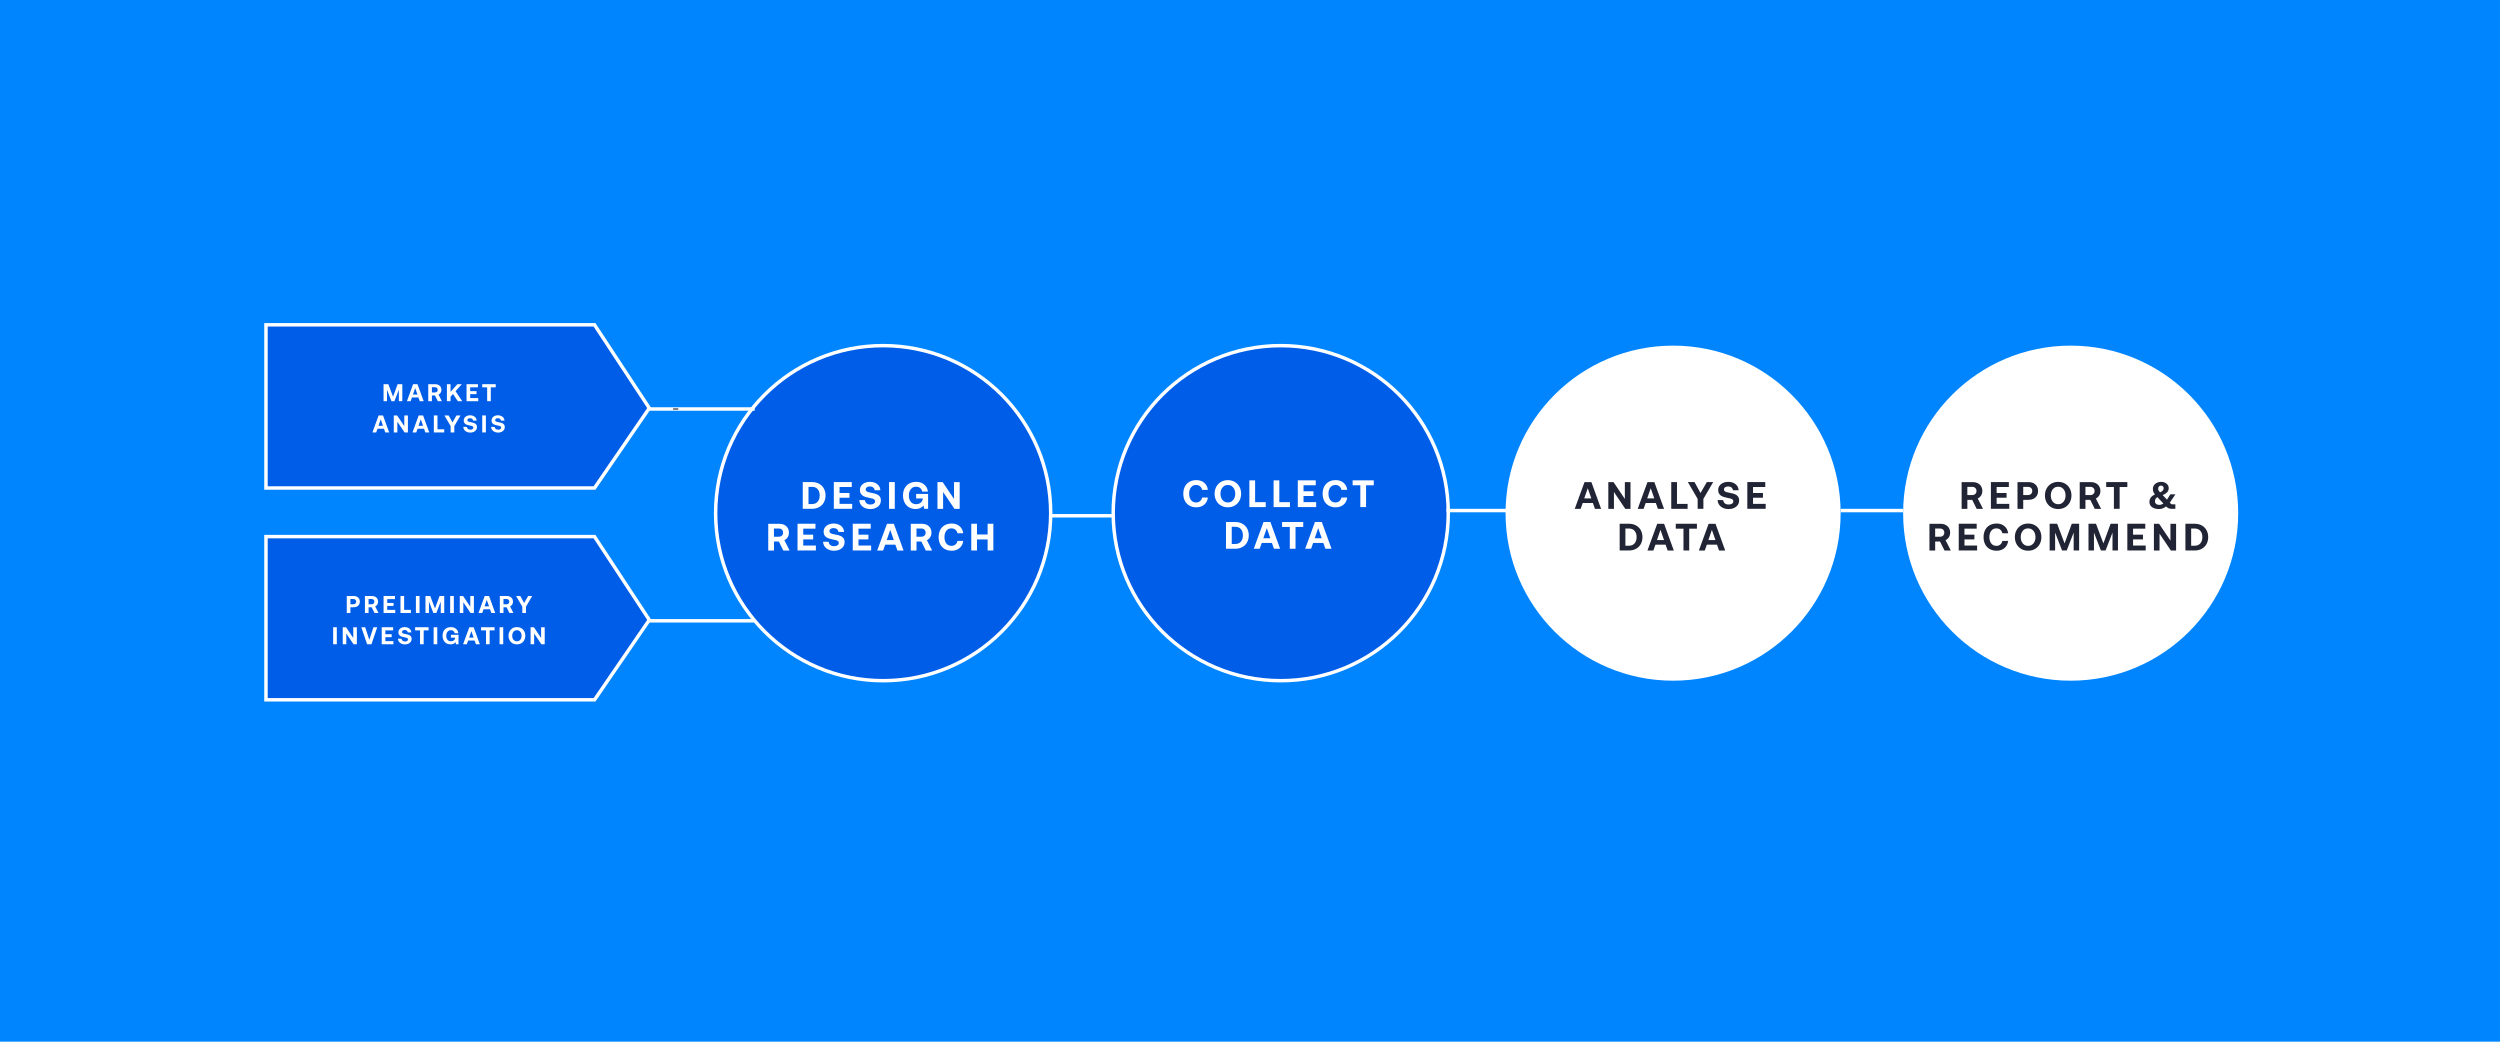 <?xml version="1.0" encoding="UTF-8"?> <svg xmlns="http://www.w3.org/2000/svg" viewBox="0 0 1440 600"><defs><style>.cls-1{isolation:isolate;}.cls-1,.cls-2,.cls-3,.cls-4{fill:none;}.cls-5{fill:#0085ff;}.cls-6{fill:#fff;}.cls-7{fill:#212434;}.cls-2,.cls-3{stroke:#fff;stroke-width:2px;}.cls-3{stroke-miterlimit:10;}.cls-4{stroke:#707070;}.cls-8{fill:#0044d8;opacity:.6;}</style></defs><g id="Layer_2"><path id="BG" class="cls-5" d="m0,0h1440v600H0V0Z"></path></g><g id="Desktop"><g id="Path_24"><polygon class="cls-8" points="342.45 281.08 153.2 281.08 153.2 187.08 342.43 187.08 374 235.07 342.45 281.08"></polygon><polygon class="cls-3" points="342.45 281.08 153.2 281.08 153.2 187.08 342.43 187.08 374 235.07 342.45 281.08"></polygon></g><g id="Market_Analysis" class="cls-1"><g class="cls-1"><path class="cls-6" d="m220.92,221.29h2.76l2.72,7.2,2.63-7.2h2.7v9.8h-2v-6.57l-2.55,6.57h-1.71l-2.55-6.57v6.57h-2v-9.8Z"></path><path class="cls-6" d="m234.37,231.09l3.58-9.8h2.52l3.56,9.8h-2.25l-.76-2.14h-3.72l-.76,2.14h-2.17Zm3.49-3.84h2.59l-1.3-3.72-1.29,3.72Z"></path><path class="cls-6" d="m250.67,221.29c.71,0,1.34.13,1.88.4.55.27.97.65,1.27,1.14.3.49.45,1.07.45,1.72s-.15,1.18-.45,1.66-.71.85-1.23,1.1l1.93,3.78h-2.32l-1.64-3.29h-1.78v3.29h-2.1v-9.8h3.99Zm-1.89,4.76h1.72c.5,0,.89-.13,1.18-.41.29-.27.44-.63.44-1.09s-.15-.83-.44-1.11c-.29-.27-.69-.41-1.18-.41h-1.72v3.01Z"></path><path class="cls-6" d="m257.42,221.3h2.1v4.4l3.92-4.4h2.55l-3.6,4.03,3.84,5.75h-2.52l-2.8-4.13-1.39,1.55v2.58h-2.1v-9.79Z"></path><path class="cls-6" d="m268.73,221.29h6.58v1.81h-4.48v2.2h3.64v1.72h-3.64v2.27h4.63v1.81h-6.73v-9.8Z"></path><path class="cls-6" d="m277.77,221.29h7.76v1.81h-2.83v7.99h-2.1v-7.99h-2.83v-1.81Z"></path></g><g class="cls-1"><path class="cls-6" d="m214.51,249.09l3.58-9.8h2.52l3.56,9.8h-2.25l-.76-2.14h-3.72l-.76,2.14h-2.17Zm3.49-3.84h2.59l-1.3-3.72-1.29,3.72Z"></path><path class="cls-6" d="m226.82,249.09v-9.8h1.9l4.16,6.17v-6.17h2.07v9.8h-1.92l-4.16-6.17v6.17h-2.06Z"></path><path class="cls-6" d="m237.59,249.09l3.58-9.8h2.52l3.56,9.8h-2.25l-.76-2.14h-3.72l-.76,2.14h-2.17Zm3.49-3.84h2.59l-1.3-3.72-1.29,3.72Z"></path><path class="cls-6" d="m249.89,249.09v-9.8h2.1v7.99h3.89v1.81h-5.99Z"></path><path class="cls-6" d="m255.97,239.29h2.45l2.2,4.02,2.31-4.02h2.34l-3.6,6.16v3.64h-2.1v-3.64l-3.6-6.16Z"></path><path class="cls-6" d="m268.93,245.89c.04.49.24.88.6,1.17.36.29.84.44,1.43.44.5,0,.9-.1,1.21-.32.31-.21.47-.5.47-.88,0-.26-.09-.47-.26-.62-.17-.15-.42-.28-.73-.36s-.79-.2-1.45-.33c-.64-.12-1.18-.28-1.62-.47-.44-.19-.8-.48-1.07-.85s-.41-.88-.41-1.5c0-.57.16-1.08.47-1.53.31-.45.75-.8,1.3-1.06.55-.26,1.18-.38,1.88-.38s1.37.13,1.94.4c.57.27,1.03.63,1.36,1.1.33.47.5.99.51,1.58h-2.06c-.05-.42-.22-.76-.53-1.02-.31-.26-.71-.38-1.22-.38-.47,0-.84.1-1.12.29s-.42.48-.42.84c0,.26.08.46.25.61s.41.26.71.35c.31.09.78.19,1.43.32.65.12,1.2.27,1.65.46.45.18.81.46,1.08.83.28.37.41.86.41,1.48s-.16,1.13-.49,1.6c-.33.47-.78.84-1.37,1.11-.58.27-1.24.41-1.97.41-.78,0-1.48-.14-2.09-.43-.61-.29-1.09-.68-1.43-1.18-.35-.5-.52-1.07-.53-1.69l2.06.03Z"></path><path class="cls-6" d="m277.77,239.29h2.1v9.8h-2.1v-9.8Z"></path><path class="cls-6" d="m284.95,245.89c.04.49.24.88.6,1.17.36.29.84.44,1.43.44.5,0,.9-.1,1.21-.32.31-.21.47-.5.47-.88,0-.26-.09-.47-.26-.62-.17-.15-.42-.28-.73-.36s-.79-.2-1.45-.33c-.64-.12-1.18-.28-1.62-.47-.44-.19-.8-.48-1.07-.85s-.41-.88-.41-1.5c0-.57.16-1.08.47-1.53.31-.45.75-.8,1.3-1.06.55-.26,1.18-.38,1.88-.38s1.37.13,1.94.4c.57.27,1.03.63,1.36,1.1.33.47.5.99.51,1.58h-2.06c-.05-.42-.22-.76-.53-1.02-.31-.26-.71-.38-1.22-.38-.47,0-.84.1-1.12.29s-.42.48-.42.84c0,.26.08.46.25.61s.41.26.71.35c.31.09.78.19,1.43.32.65.12,1.2.27,1.65.46.45.18.81.46,1.08.83.28.37.41.86.41,1.48s-.16,1.13-.49,1.6c-.33.47-.78.84-1.37,1.11-.58.27-1.24.41-1.97.41-.78,0-1.48-.14-2.09-.43-.61-.29-1.09-.68-1.43-1.18-.35-.5-.52-1.07-.53-1.69l2.06.03Z"></path></g></g><g id="Path_24-2"><polygon class="cls-8" points="342.45 403.08 153.2 403.08 153.2 309.08 342.43 309.08 374 357.07 342.45 403.08"></polygon><polygon class="cls-3" points="342.45 403.08 153.2 403.08 153.2 309.08 342.43 309.08 374 357.07 342.45 403.08"></polygon></g><g id="Preliminary_Investigation" class="cls-1"><g class="cls-1"><path class="cls-6" d="m203.73,343.29c.7,0,1.32.13,1.85.4.54.27.95.65,1.25,1.14.29.49.44,1.07.44,1.72s-.15,1.22-.44,1.71c-.29.49-.71.87-1.25,1.13-.54.27-1.15.4-1.85.4h-1.89v3.29h-2.1v-9.8h3.99Zm-1.89,4.76h1.69c.49,0,.89-.13,1.18-.41.29-.27.43-.63.43-1.09s-.15-.83-.43-1.11c-.29-.27-.68-.41-1.18-.41h-1.69v3.01Z"></path><path class="cls-6" d="m214.19,343.29c.71,0,1.34.13,1.88.4.55.27.97.65,1.27,1.14.3.49.45,1.07.45,1.72s-.15,1.18-.45,1.66-.71.85-1.23,1.1l1.93,3.78h-2.32l-1.64-3.29h-1.78v3.29h-2.1v-9.8h3.99Zm-1.89,4.76h1.72c.49,0,.89-.13,1.18-.41.29-.27.44-.63.44-1.09s-.15-.83-.44-1.11c-.29-.27-.69-.41-1.18-.41h-1.72v3.01Z"></path><path class="cls-6" d="m220.94,343.29h6.58v1.81h-4.48v2.2h3.64v1.72h-3.64v2.27h4.63v1.81h-6.73v-9.8Z"></path><path class="cls-6" d="m230.68,353.09v-9.8h2.1v7.99h3.89v1.81h-5.99Z"></path><path class="cls-6" d="m239.56,343.29h2.1v9.8h-2.1v-9.8Z"></path><path class="cls-6" d="m245.07,343.29h2.76l2.72,7.2,2.63-7.2h2.7v9.8h-2v-6.57l-2.55,6.57h-1.71l-2.55-6.57v6.57h-2v-9.8Z"></path><path class="cls-6" d="m259.31,343.29h2.1v9.8h-2.1v-9.8Z"></path><path class="cls-6" d="m264.83,353.09v-9.8h1.9l4.16,6.17v-6.17h2.07v9.8h-1.92l-4.16-6.17v6.17h-2.06Z"></path><path class="cls-6" d="m275.6,353.09l3.58-9.8h2.52l3.56,9.8h-2.25l-.76-2.14h-3.72l-.76,2.14h-2.17Zm3.49-3.84h2.59l-1.3-3.72-1.29,3.72Z"></path><path class="cls-6" d="m291.89,343.29c.71,0,1.34.13,1.88.4.55.27.97.65,1.27,1.14.3.49.45,1.07.45,1.72s-.15,1.18-.45,1.66-.71.85-1.23,1.1l1.93,3.78h-2.32l-1.64-3.29h-1.78v3.29h-2.1v-9.8h3.99Zm-1.89,4.76h1.72c.5,0,.89-.13,1.18-.41.29-.27.44-.63.44-1.09s-.15-.83-.44-1.11c-.29-.27-.69-.41-1.18-.41h-1.72v3.01Z"></path><path class="cls-6" d="m297.25,343.29h2.45l2.2,4.02,2.31-4.02h2.34l-3.6,6.16v3.64h-2.1v-3.64l-3.6-6.16Z"></path></g><g class="cls-1"><path class="cls-6" d="m191.9,361.29h2.1v9.8h-2.1v-9.8Z"></path><path class="cls-6" d="m197.42,371.09v-9.8h1.9l4.16,6.17v-6.17h2.07v9.8h-1.92l-4.16-6.17v6.17h-2.06Z"></path><path class="cls-6" d="m208.13,361.29h2.23l2.35,7.25,2.41-7.25h2.17l-3.32,9.8h-2.51l-3.33-9.8Z"></path><path class="cls-6" d="m219.87,361.29h6.58v1.81h-4.48v2.2h3.64v1.72h-3.64v2.27h4.63v1.81h-6.73v-9.8Z"></path><path class="cls-6" d="m231.29,367.89c.04.49.24.88.6,1.17.36.29.84.44,1.43.44.5,0,.9-.1,1.21-.32.31-.21.47-.5.47-.88,0-.26-.09-.47-.26-.62-.17-.15-.42-.28-.73-.36s-.79-.2-1.45-.33c-.64-.12-1.18-.28-1.62-.47-.44-.19-.8-.48-1.07-.85s-.41-.88-.41-1.5c0-.57.16-1.08.47-1.53.31-.45.75-.8,1.3-1.06.55-.26,1.18-.38,1.88-.38s1.37.13,1.94.4c.57.27,1.03.63,1.36,1.1.33.47.5.99.51,1.58h-2.06c-.05-.42-.22-.76-.53-1.02-.31-.26-.71-.38-1.22-.38-.47,0-.84.1-1.12.29s-.42.48-.42.84c0,.26.08.46.25.61s.41.26.71.35c.31.09.78.19,1.43.32.65.12,1.2.27,1.65.46.45.18.81.46,1.08.83.28.37.41.86.41,1.48s-.16,1.13-.49,1.6c-.33.47-.78.84-1.37,1.11-.58.27-1.24.41-1.97.41-.78,0-1.48-.14-2.09-.43-.61-.29-1.09-.68-1.43-1.18-.35-.5-.52-1.07-.53-1.69l2.06.03Z"></path><path class="cls-6" d="m239.11,361.29h7.76v1.81h-2.83v7.99h-2.1v-7.99h-2.83v-1.81Z"></path><path class="cls-6" d="m249.77,361.29h2.1v9.8h-2.1v-9.8Z"></path><path class="cls-6" d="m255.48,363.56c.39-.75.95-1.33,1.69-1.74.73-.41,1.59-.62,2.58-.62.77,0,1.47.15,2.09.45.62.3,1.11.72,1.49,1.26.38.54.61,1.16.69,1.86h-2.07c-.13-.55-.39-.99-.78-1.31-.39-.32-.88-.48-1.47-.48-.54,0-1.01.14-1.41.41-.4.27-.71.65-.92,1.13-.21.49-.32,1.04-.32,1.67,0,.96.24,1.74.71,2.32s1.12.88,1.95.88c.61,0,1.14-.17,1.61-.5.47-.33.75-.82.84-1.46v-.13h-2.44v-1.67h4.38v5.45h-1.46l-.22-1.22c-.29.38-.68.7-1.16.94s-1.05.36-1.7.36c-.92,0-1.74-.21-2.44-.62-.7-.41-1.25-.99-1.64-1.75-.39-.76-.58-1.63-.58-2.62s.2-1.87.59-2.62Z"></path><path class="cls-6" d="m266.73,371.09l3.58-9.8h2.52l3.55,9.8h-2.25l-.76-2.14h-3.72l-.76,2.14h-2.17Zm3.49-3.84h2.59l-1.3-3.72-1.29,3.72Z"></path><path class="cls-6" d="m277.11,361.29h7.76v1.81h-2.83v7.99h-2.1v-7.99h-2.83v-1.81Z"></path><path class="cls-6" d="m287.76,361.29h2.1v9.8h-2.1v-9.8Z"></path><path class="cls-6" d="m301.98,368.74c-.41.76-.98,1.36-1.72,1.79-.74.43-1.58.64-2.52.64s-1.78-.21-2.52-.64c-.74-.43-1.31-1.02-1.72-1.79s-.62-1.61-.62-2.56.21-1.79.62-2.55.99-1.36,1.72-1.79c.74-.43,1.58-.64,2.52-.64s1.78.21,2.52.64c.74.43,1.31,1.02,1.72,1.79.41.76.62,1.61.62,2.55s-.21,1.79-.62,2.56Zm-6.62-.9c.22.49.54.87.95,1.14.41.28.89.41,1.43.41s1-.14,1.41-.41c.41-.27.73-.66.95-1.14.22-.49.34-1.04.34-1.65s-.11-1.17-.34-1.65c-.22-.49-.54-.87-.95-1.14-.41-.27-.88-.41-1.41-.41s-1.02.14-1.43.41c-.41.28-.73.66-.95,1.14-.22.49-.34,1.04-.34,1.65s.11,1.17.34,1.65Z"></path><path class="cls-6" d="m305.62,371.09v-9.8h1.9l4.16,6.17v-6.17h2.07v9.8h-1.92l-4.16-6.17v6.17h-2.06Z"></path></g></g><circle id="Ellipse_9" class="cls-6" cx="1192.7" cy="295.58" r="96.5"></circle><g id="Report_Recommend" class="cls-1"><g class="cls-1"><path class="cls-7" d="m1136.16,277.68c1.11,0,2.1.21,2.96.63.86.42,1.52,1.02,1.99,1.79.47.78.71,1.68.71,2.71s-.24,1.85-.71,2.61c-.47.76-1.11,1.33-1.94,1.73l3.04,5.94h-3.65l-2.57-5.17h-2.79v5.17h-3.3v-15.4h6.27Zm-2.97,7.48h2.71c.78,0,1.4-.21,1.86-.64.46-.43.69-1,.69-1.72s-.23-1.31-.69-1.74c-.46-.43-1.08-.64-1.86-.64h-2.71v4.73Z"></path><path class="cls-7" d="m1146.76,277.68h10.34v2.84h-7.04v3.45h5.72v2.71h-5.72v3.56h7.28v2.84h-10.58v-15.4Z"></path><path class="cls-7" d="m1168.35,277.68c1.1,0,2.07.21,2.92.63s1.5,1.02,1.96,1.79c.46.78.69,1.68.69,2.71s-.23,1.93-.69,2.7c-.46.77-1.12,1.36-1.96,1.78s-1.82.63-2.92.63h-2.97v5.17h-3.3v-15.4h6.27Zm-2.97,7.48h2.66c.78,0,1.39-.21,1.85-.64.45-.43.68-1,.68-1.72s-.23-1.31-.68-1.74c-.45-.43-1.07-.64-1.85-.64h-2.66v4.73Z"></path><path class="cls-7" d="m1192.19,289.4c-.65,1.2-1.55,2.13-2.71,2.8s-2.48,1.01-3.96,1.01-2.8-.34-3.96-1.01-2.06-1.61-2.71-2.8-.97-2.53-.97-4.02.32-2.82.97-4.01,1.55-2.13,2.71-2.8c1.16-.67,2.48-1.01,3.96-1.01s2.8.34,3.96,1.01c1.16.67,2.06,1.61,2.71,2.8s.97,2.53.97,4.01-.32,2.82-.97,4.02Zm-10.41-1.42c.35.76.85,1.36,1.5,1.79s1.39.65,2.24.65,1.58-.22,2.22-.65c.64-.43,1.14-1.03,1.5-1.79.35-.76.53-1.63.53-2.6s-.18-1.83-.53-2.6c-.35-.76-.85-1.36-1.5-1.79-.65-.43-1.39-.65-2.22-.65s-1.6.22-2.24.65-1.14,1.03-1.5,1.79c-.35.76-.53,1.63-.53,2.6s.18,1.83.53,2.6Z"></path><path class="cls-7" d="m1204.18,277.68c1.11,0,2.1.21,2.96.63.86.42,1.52,1.02,1.99,1.79.47.78.71,1.68.71,2.71s-.24,1.85-.71,2.61c-.47.76-1.11,1.33-1.94,1.73l3.04,5.94h-3.65l-2.57-5.17h-2.79v5.17h-3.3v-15.4h6.27Zm-2.97,7.48h2.71c.78,0,1.4-.21,1.86-.64.46-.43.69-1,.69-1.72s-.23-1.31-.69-1.74c-.46-.43-1.08-.64-1.86-.64h-2.71v4.73Z"></path><path class="cls-7" d="m1213.16,277.68h12.19v2.84h-4.44v12.56h-3.3v-12.56h-4.44v-2.84Z"></path><path class="cls-7" d="m1250.81,290.43c.15.05.36.08.63.08h1.56v2.57h-2.05c-.63,0-1.19-.08-1.68-.25-.49-.17-.93-.46-1.33-.87l-.26-.26c-.63.51-1.28.89-1.94,1.14-.66.25-1.39.37-2.18.37-1.61,0-2.93-.36-3.96-1.07-1.03-.71-1.54-1.73-1.54-3.07,0-.84.25-1.63.74-2.38.49-.75,1.32-1.38,2.47-1.89-.48-.6-.81-1.13-.97-1.59-.16-.46-.24-1.03-.24-1.71,0-.75.21-1.42.62-2.02.41-.6.98-1.07,1.71-1.42.73-.34,1.56-.52,2.49-.52.79,0,1.52.16,2.18.47s1.18.75,1.56,1.3.57,1.17.57,1.86c0,.82-.26,1.56-.77,2.21-.51.65-1.42,1.25-2.73,1.79l.04.04,2.44,2.6,1.94-3.06h2.93l-3.23,4.77.51.53c.18.19.34.31.5.36Zm-4.7-.41l-3.45-3.67c-.5.31-.85.65-1.07,1.03-.21.38-.32.82-.32,1.32,0,.67.22,1.2.67,1.56.45.37,1.05.55,1.82.55.81,0,1.59-.26,2.35-.79Zm-2.54-9.81c-.32.32-.47.73-.47,1.21,0,.43.08.79.24,1.09.16.3.44.67.84,1.11.73-.32,1.26-.68,1.59-1.07.33-.39.5-.82.5-1.31,0-.45-.14-.82-.42-1.1-.28-.28-.64-.42-1.08-.42-.48,0-.88.16-1.2.48Z"></path></g><g class="cls-1"><path class="cls-7" d="m1117.62,301.68c1.11,0,2.1.21,2.96.63.86.42,1.52,1.02,1.99,1.79.47.78.71,1.68.71,2.71s-.24,1.85-.71,2.61c-.47.76-1.11,1.33-1.94,1.73l3.04,5.94h-3.65l-2.57-5.17h-2.79v5.17h-3.3v-15.4h6.27Zm-2.97,7.48h2.71c.78,0,1.4-.21,1.86-.64.46-.43.69-1,.69-1.72s-.23-1.31-.69-1.74c-.46-.43-1.08-.64-1.86-.64h-2.71v4.73Z"></path><path class="cls-7" d="m1128.23,301.68h10.34v2.84h-7.04v3.45h5.72v2.71h-5.72v3.56h7.28v2.84h-10.58v-15.4Z"></path><path class="cls-7" d="m1143.44,305.26c.61-1.18,1.48-2.09,2.62-2.74,1.14-.64,2.48-.97,4.01-.97,1.2,0,2.28.24,3.23.7.95.47,1.72,1.13,2.31,1.98.59.85.94,1.83,1.06,2.95h-3.3c-.19-.88-.59-1.57-1.2-2.08-.61-.51-1.37-.76-2.28-.76-1.23,0-2.21.46-2.93,1.39-.72.92-1.08,2.14-1.08,3.65s.36,2.71,1.08,3.64,1.69,1.4,2.93,1.4c.91,0,1.67-.25,2.28-.76.61-.51,1.01-1.2,1.2-2.08h3.3c-.12,1.12-.47,2.1-1.06,2.95-.59.85-1.36,1.51-2.31,1.98-.95.47-2.03.7-3.23.7-1.54,0-2.88-.32-4.01-.97s-2.01-1.56-2.62-2.74c-.61-1.18-.91-2.56-.91-4.12s.3-2.94.91-4.12Z"></path><path class="cls-7" d="m1174.87,313.4c-.65,1.2-1.55,2.13-2.71,2.8-1.16.67-2.48,1.01-3.96,1.01s-2.8-.34-3.96-1.01c-1.16-.67-2.06-1.61-2.71-2.8-.65-1.2-.97-2.53-.97-4.02s.32-2.82.97-4.01c.64-1.2,1.55-2.13,2.71-2.8,1.16-.67,2.48-1.01,3.96-1.01s2.8.34,3.96,1.01c1.16.67,2.06,1.61,2.71,2.8.64,1.2.97,2.53.97,4.01s-.32,2.82-.97,4.02Zm-10.41-1.42c.35.76.85,1.36,1.5,1.79.64.43,1.39.65,2.24.65s1.58-.22,2.22-.65,1.14-1.03,1.5-1.79.53-1.63.53-2.6-.18-1.83-.53-2.6-.85-1.36-1.5-1.79-1.39-.65-2.22-.65-1.6.22-2.24.65c-.65.43-1.14,1.03-1.5,1.79s-.53,1.63-.53,2.6.18,1.83.53,2.6Z"></path><path class="cls-7" d="m1180.59,301.68h4.33l4.27,11.31,4.14-11.31h4.25v15.4h-3.15v-10.32l-4,10.32h-2.68l-4-10.32v10.32h-3.15v-15.4Z"></path><path class="cls-7" d="m1202.96,301.68h4.33l4.27,11.31,4.14-11.31h4.25v15.4h-3.15v-10.32l-4,10.32h-2.68l-4-10.32v10.32h-3.15v-15.4Z"></path><path class="cls-7" d="m1225.34,301.68h10.34v2.84h-7.04v3.45h5.72v2.71h-5.72v3.56h7.28v2.84h-10.58v-15.4Z"></path><path class="cls-7" d="m1240.65,317.09v-15.4h2.99l6.53,9.7v-9.7h3.26v15.4h-3.01l-6.53-9.7v9.7h-3.23Z"></path><path class="cls-7" d="m1258.8,301.68h5.35c1.54,0,2.9.33,4.08.98s2.09,1.56,2.73,2.73c.64,1.17.96,2.5.96,3.99s-.32,2.83-.96,3.99c-.64,1.17-1.55,2.08-2.73,2.73-1.18.65-2.54.98-4.08.98h-5.35v-15.4Zm5.35,12.65c1.39,0,2.47-.45,3.25-1.35.77-.9,1.16-2.1,1.16-3.6s-.38-2.69-1.16-3.6-1.85-1.35-3.25-1.35h-2.05v9.9h2.05Z"></path></g></g><circle id="Ellipse_9-2" class="cls-6" cx="963.7" cy="295.58" r="96.5"></circle><g id="Analyse_Data" class="cls-1"><g class="cls-1"><path class="cls-7" d="m907.05,293.09l5.63-15.4h3.96l5.59,15.4h-3.54l-1.19-3.37h-5.85l-1.19,3.37h-3.41Zm5.48-6.03h4.07l-2.05-5.85-2.02,5.85Z"></path><path class="cls-7" d="m926.39,293.09v-15.4h2.99l6.53,9.7v-9.7h3.26v15.4h-3.01l-6.53-9.7v9.7h-3.23Z"></path><path class="cls-7" d="m943.31,293.09l5.63-15.4h3.96l5.59,15.4h-3.54l-1.19-3.37h-5.85l-1.19,3.37h-3.41Zm5.48-6.03h4.07l-2.05-5.85-2.02,5.85Z"></path><path class="cls-7" d="m962.64,293.09v-15.4h3.3v12.56h6.12v2.84h-9.42Z"></path><path class="cls-7" d="m972.19,277.68h3.85l3.46,6.31,3.63-6.31h3.67l-5.65,9.68v5.72h-3.3v-5.72l-5.65-9.68Z"></path><path class="cls-7" d="m992.56,288.07c.06.76.37,1.38.93,1.84s1.32.69,2.26.69c.78,0,1.41-.17,1.9-.5.49-.33.74-.79.74-1.38,0-.41-.14-.74-.41-.98s-.65-.43-1.14-.57c-.49-.14-1.25-.31-2.28-.52-1.01-.19-1.86-.44-2.55-.74s-1.25-.75-1.68-1.34c-.43-.59-.65-1.38-.65-2.37,0-.89.25-1.69.74-2.4.49-.7,1.17-1.26,2.05-1.66.87-.4,1.86-.61,2.96-.61s2.14.21,3.05.63,1.61.99,2.13,1.73.79,1.56.8,2.49h-3.23c-.07-.66-.35-1.19-.84-1.59-.48-.4-1.12-.6-1.91-.6-.73,0-1.32.15-1.76.46-.44.31-.66.75-.66,1.32,0,.41.13.73.4.96.26.23.64.41,1.12.55.48.14,1.23.3,2.24.49,1.03.19,1.89.43,2.6.72.7.29,1.27.72,1.71,1.3s.65,1.35.65,2.32-.26,1.78-.77,2.52-1.23,1.32-2.14,1.75c-.92.43-1.95.64-3.09.64-1.23,0-2.33-.22-3.29-.67s-1.71-1.07-2.25-1.86c-.54-.79-.82-1.68-.84-2.66l3.23.04Z"></path><path class="cls-7" d="m1006.45,277.68h10.34v2.84h-7.04v3.45h5.72v2.71h-5.72v3.56h7.28v2.84h-10.58v-15.4Z"></path></g><g class="cls-1"><path class="cls-7" d="m932.93,301.68h5.35c1.54,0,2.9.33,4.08.98,1.18.65,2.09,1.56,2.73,2.73.64,1.17.96,2.5.96,3.99s-.32,2.83-.96,3.99c-.64,1.17-1.55,2.08-2.73,2.73-1.18.65-2.54.98-4.08.98h-5.35v-15.4Zm5.35,12.65c1.39,0,2.47-.45,3.24-1.35.77-.9,1.16-2.1,1.16-3.6s-.38-2.69-1.16-3.6c-.77-.9-1.85-1.35-3.24-1.35h-2.05v9.9h2.05Z"></path><path class="cls-7" d="m948.93,317.09l5.63-15.4h3.96l5.59,15.4h-3.54l-1.19-3.37h-5.85l-1.19,3.37h-3.41Zm5.48-6.03h4.07l-2.05-5.85-2.02,5.85Z"></path><path class="cls-7" d="m965.23,301.68h12.19v2.84h-4.44v12.56h-3.3v-12.56h-4.44v-2.84Z"></path><path class="cls-7" d="m978.54,317.09l5.63-15.4h3.96l5.59,15.4h-3.54l-1.19-3.37h-5.85l-1.19,3.37h-3.41Zm5.48-6.03h4.07l-2.05-5.85-2.02,5.85Z"></path></g></g><g id="Component_15_7"><g id="Ellipse_1"><circle class="cls-8" cx="508.7" cy="295.58" r="96.5"></circle><circle class="cls-3" cx="508.7" cy="295.58" r="96.5"></circle></g></g><g id="Design_research" class="cls-1"><g class="cls-1"><path class="cls-6" d="m462.39,277.68h5.35c1.54,0,2.9.33,4.08.98,1.18.65,2.09,1.56,2.73,2.73.64,1.17.96,2.5.96,3.99s-.32,2.83-.96,3.99c-.64,1.17-1.55,2.08-2.73,2.73-1.18.65-2.54.98-4.08.98h-5.35v-15.4Zm5.35,12.65c1.39,0,2.48-.45,3.25-1.35.77-.9,1.15-2.1,1.15-3.6s-.38-2.69-1.15-3.6-1.85-1.35-3.25-1.35h-2.05v9.9h2.05Z"></path><path class="cls-6" d="m480.28,277.68h10.34v2.84h-7.04v3.45h5.72v2.71h-5.72v3.56h7.28v2.84h-10.58v-15.4Z"></path><path class="cls-6" d="m498.21,288.07c.06.76.37,1.38.94,1.84.56.46,1.32.69,2.25.69.78,0,1.41-.17,1.9-.5.49-.33.74-.79.74-1.38,0-.41-.14-.74-.41-.98s-.65-.43-1.14-.57c-.49-.14-1.25-.31-2.28-.52-1.01-.19-1.86-.44-2.55-.74-.69-.3-1.25-.75-1.68-1.34-.43-.59-.65-1.38-.65-2.37,0-.89.25-1.69.74-2.4.49-.7,1.17-1.26,2.04-1.66.87-.4,1.86-.61,2.96-.61s2.15.21,3.05.63c.9.42,1.61.99,2.13,1.73.52.73.79,1.56.8,2.49h-3.23c-.07-.66-.35-1.19-.84-1.59-.48-.4-1.12-.6-1.91-.6-.73,0-1.32.15-1.76.46-.44.31-.66.75-.66,1.32,0,.41.13.73.4.96.26.23.64.41,1.12.55.48.14,1.23.3,2.24.49,1.03.19,1.89.43,2.6.72.7.29,1.27.72,1.71,1.3s.65,1.35.65,2.32-.26,1.78-.77,2.52-1.23,1.32-2.15,1.75c-.92.43-1.95.64-3.09.64-1.23,0-2.33-.22-3.29-.67-.96-.45-1.71-1.07-2.26-1.86s-.82-1.68-.84-2.66l3.23.04Z"></path><path class="cls-6" d="m512.09,277.68h3.3v15.4h-3.3v-15.4Z"></path><path class="cls-6" d="m521.06,281.26c.62-1.18,1.5-2.09,2.65-2.74,1.15-.64,2.5-.97,4.06-.97,1.22,0,2.31.24,3.28.7.97.47,1.75,1.13,2.34,1.98s.96,1.83,1.09,2.93h-3.26c-.21-.87-.62-1.55-1.23-2.06-.62-.51-1.39-.76-2.31-.76-.85,0-1.59.21-2.22.64-.63.42-1.12,1.02-1.45,1.78-.34.76-.51,1.64-.51,2.62,0,1.51.37,2.73,1.11,3.65.74.92,1.76,1.39,3.07,1.39.95,0,1.8-.26,2.53-.78.73-.52,1.17-1.29,1.32-2.3v-.2h-3.83v-2.62h6.89v8.56h-2.29l-.35-1.91c-.46.6-1.06,1.09-1.83,1.47-.76.38-1.65.57-2.66.57-1.45,0-2.73-.32-3.84-.97s-1.97-1.56-2.57-2.75c-.61-1.19-.91-2.56-.91-4.11s.31-2.94.92-4.12Z"></path><path class="cls-6" d="m539.98,293.09v-15.4h2.99l6.54,9.7v-9.7h3.26v15.4h-3.01l-6.53-9.7v9.7h-3.23Z"></path></g><g class="cls-1"><path class="cls-6" d="m448.77,301.68c1.12,0,2.1.21,2.96.63.86.42,1.52,1.02,1.99,1.79.47.78.7,1.68.7,2.71s-.23,1.85-.7,2.61c-.47.76-1.11,1.33-1.94,1.73l3.04,5.94h-3.65l-2.57-5.17h-2.79v5.17h-3.3v-15.4h6.27Zm-2.97,7.48h2.71c.78,0,1.4-.21,1.86-.64.46-.43.69-1,.69-1.72s-.23-1.31-.69-1.74c-.46-.43-1.08-.64-1.86-.64h-2.71v4.73Z"></path><path class="cls-6" d="m459.37,301.68h10.34v2.84h-7.04v3.45h5.72v2.71h-5.72v3.56h7.28v2.84h-10.58v-15.4Z"></path><path class="cls-6" d="m477.31,312.07c.06.76.37,1.38.93,1.84s1.32.69,2.26.69c.78,0,1.41-.17,1.9-.5.49-.33.74-.79.74-1.38,0-.41-.14-.74-.41-.98s-.65-.43-1.14-.57c-.49-.14-1.25-.31-2.28-.52-1.01-.19-1.86-.44-2.55-.74s-1.25-.75-1.68-1.34c-.43-.59-.65-1.38-.65-2.37,0-.89.25-1.69.74-2.4.49-.7,1.17-1.26,2.05-1.66.87-.4,1.86-.61,2.96-.61s2.14.21,3.05.63,1.61.99,2.13,1.73.79,1.56.8,2.49h-3.23c-.07-.66-.35-1.19-.84-1.59-.48-.4-1.12-.6-1.91-.6-.73,0-1.32.15-1.76.46-.44.31-.66.75-.66,1.32,0,.41.13.73.4.96.26.23.64.41,1.12.55.48.14,1.23.3,2.24.49,1.03.19,1.89.43,2.6.72.7.29,1.27.72,1.71,1.3s.65,1.35.65,2.32-.26,1.78-.77,2.52-1.23,1.32-2.14,1.75c-.92.43-1.95.64-3.09.64-1.23,0-2.33-.22-3.29-.67s-1.71-1.07-2.25-1.86c-.54-.79-.82-1.68-.84-2.66l3.23.04Z"></path><path class="cls-6" d="m491.19,301.68h10.34v2.84h-7.04v3.45h5.72v2.71h-5.72v3.56h7.28v2.84h-10.58v-15.4Z"></path><path class="cls-6" d="m505.27,317.09l5.63-15.4h3.96l5.59,15.4h-3.54l-1.19-3.37h-5.85l-1.19,3.37h-3.41Zm5.48-6.03h4.07l-2.05-5.85-2.02,5.85Z"></path><path class="cls-6" d="m530.87,301.68c1.12,0,2.1.21,2.96.63.86.42,1.52,1.02,1.99,1.79.47.78.7,1.68.7,2.71s-.23,1.85-.7,2.61c-.47.76-1.12,1.33-1.94,1.73l3.04,5.94h-3.65l-2.57-5.17h-2.79v5.17h-3.3v-15.4h6.27Zm-2.97,7.48h2.71c.78,0,1.4-.21,1.86-.64.46-.43.69-1,.69-1.72s-.23-1.31-.69-1.74c-.46-.43-1.08-.64-1.86-.64h-2.71v4.73Z"></path><path class="cls-6" d="m541.56,305.26c.61-1.18,1.48-2.09,2.62-2.74,1.14-.64,2.48-.97,4.02-.97,1.2,0,2.28.24,3.23.7.95.47,1.72,1.13,2.31,1.98s.94,1.83,1.06,2.95h-3.3c-.19-.88-.59-1.57-1.2-2.08-.61-.51-1.37-.76-2.28-.76-1.23,0-2.21.46-2.93,1.39-.72.92-1.08,2.14-1.08,3.65s.36,2.71,1.08,3.64c.72.93,1.69,1.4,2.93,1.4.91,0,1.67-.25,2.28-.76.61-.51,1.01-1.2,1.2-2.08h3.3c-.12,1.12-.47,2.1-1.06,2.95s-1.36,1.51-2.31,1.98c-.95.47-2.03.7-3.23.7-1.54,0-2.88-.32-4.02-.97s-2.01-1.56-2.62-2.74c-.61-1.18-.91-2.56-.91-4.12s.3-2.94.91-4.12Z"></path><path class="cls-6" d="m559.45,301.68h3.3v6.18h6.12v-6.18h3.3v15.4h-3.3v-6.36h-6.12v6.36h-3.3v-15.4Z"></path></g></g><g id="Component_15_8"><g id="Ellipse_1-2"><circle class="cls-8" cx="737.7" cy="295.58" r="96.5"></circle><circle class="cls-3" cx="737.7" cy="295.58" r="96.5"></circle></g></g><g id="Collect_Data" class="cls-1"><g class="cls-1"><path class="cls-6" d="m682.49,280.26c.61-1.18,1.48-2.09,2.62-2.74,1.14-.64,2.47-.97,4.01-.97,1.2,0,2.28.24,3.23.7.95.47,1.72,1.13,2.31,1.98.59.85.94,1.83,1.06,2.95h-3.3c-.19-.88-.59-1.57-1.2-2.08-.61-.51-1.37-.76-2.28-.76-1.23,0-2.21.46-2.93,1.39-.72.92-1.08,2.14-1.08,3.65s.36,2.71,1.08,3.64,1.69,1.4,2.93,1.4c.91,0,1.67-.25,2.28-.76.61-.51,1.01-1.2,1.2-2.08h3.3c-.12,1.12-.47,2.1-1.06,2.95-.59.85-1.36,1.51-2.31,1.98-.95.47-2.03.7-3.23.7-1.54,0-2.88-.32-4.01-.97s-2.01-1.56-2.62-2.74-.91-2.56-.91-4.12.3-2.94.91-4.12Z"></path><path class="cls-6" d="m713.92,288.4c-.65,1.2-1.55,2.13-2.71,2.8s-2.48,1.01-3.96,1.01-2.8-.34-3.96-1.01-2.06-1.61-2.71-2.8-.97-2.53-.97-4.02.32-2.82.97-4.01,1.55-2.13,2.71-2.8c1.16-.67,2.48-1.01,3.96-1.01s2.8.34,3.96,1.01c1.16.67,2.06,1.61,2.71,2.8s.97,2.53.97,4.01-.32,2.82-.97,4.02Zm-10.41-1.42c.35.76.85,1.36,1.5,1.79s1.39.65,2.24.65,1.58-.22,2.22-.65c.64-.43,1.14-1.03,1.5-1.79.35-.76.53-1.63.53-2.6s-.18-1.83-.53-2.6c-.35-.76-.85-1.36-1.5-1.79-.65-.43-1.39-.65-2.22-.65s-1.6.22-2.24.65-1.14,1.03-1.5,1.79c-.35.76-.53,1.63-.53,2.6s.18,1.83.53,2.6Z"></path><path class="cls-6" d="m719.64,292.09v-15.4h3.3v12.56h6.12v2.84h-9.42Z"></path><path class="cls-6" d="m733.59,292.09v-15.4h3.3v12.56h6.12v2.84h-9.42Z"></path><path class="cls-6" d="m747.53,276.68h10.34v2.84h-7.04v3.45h5.72v2.71h-5.72v3.56h7.28v2.84h-10.58v-15.4Z"></path><path class="cls-6" d="m762.75,280.26c.61-1.18,1.48-2.09,2.62-2.74,1.14-.64,2.48-.97,4.01-.97,1.2,0,2.28.24,3.23.7.95.47,1.72,1.13,2.31,1.98.59.85.94,1.83,1.06,2.95h-3.3c-.19-.88-.59-1.57-1.2-2.08-.61-.51-1.37-.76-2.28-.76-1.23,0-2.21.46-2.93,1.39-.72.92-1.08,2.14-1.08,3.65s.36,2.71,1.08,3.64,1.69,1.4,2.93,1.4c.91,0,1.67-.25,2.28-.76.61-.51,1.01-1.2,1.2-2.08h3.3c-.12,1.12-.47,2.1-1.06,2.95-.59.85-1.36,1.51-2.31,1.98-.95.47-2.03.7-3.23.7-1.54,0-2.88-.32-4.01-.97s-2.01-1.56-2.62-2.74c-.61-1.18-.91-2.56-.91-4.12s.3-2.94.91-4.12Z"></path><path class="cls-6" d="m779.1,276.68h12.19v2.84h-4.44v12.56h-3.3v-12.56h-4.44v-2.84Z"></path></g><g class="cls-1"><path class="cls-6" d="m706.17,300.68h5.35c1.54,0,2.9.33,4.08.98,1.18.65,2.09,1.56,2.73,2.73s.96,2.5.96,3.99-.32,2.83-.96,3.99-1.55,2.08-2.73,2.73c-1.18.65-2.54.98-4.08.98h-5.35v-15.4Zm5.35,12.65c1.39,0,2.48-.45,3.25-1.35.77-.9,1.15-2.1,1.15-3.6s-.38-2.69-1.15-3.6c-.77-.9-1.85-1.35-3.25-1.35h-2.04v9.9h2.04Z"></path><path class="cls-6" d="m722.17,316.09l5.63-15.4h3.96l5.59,15.4h-3.54l-1.19-3.37h-5.85l-1.19,3.37h-3.41Zm5.48-6.03h4.07l-2.05-5.85-2.02,5.85Z"></path><path class="cls-6" d="m738.47,300.68h12.19v2.84h-4.44v12.56h-3.3v-12.56h-4.44v-2.84Z"></path><path class="cls-6" d="m751.78,316.09l5.63-15.4h3.96l5.59,15.4h-3.54l-1.19-3.37h-5.85l-1.19,3.37h-3.41Zm5.48-6.03h4.07l-2.05-5.85-2.02,5.85Z"></path></g></g><line id="Line_117" class="cls-2" x1="372.7" y1="235.58" x2="434.7" y2="235.58"></line><line id="Line_119" class="cls-2" x1="372.7" y1="357.58" x2="434.7" y2="357.58"></line><line id="Line_120" class="cls-2" x1="605.2" y1="297.08" x2="641.2" y2="297.08"></line><line id="Line_121" class="cls-2" x1="833.2" y1="294.08" x2="869.2" y2="294.08"></line><line id="Line_122" class="cls-2" x1="1060.2" y1="294.08" x2="1096.2" y2="294.08"></line><line id="Line_118" class="cls-4" x1="390.7" y1="235.58" x2="387.7" y2="235.58"></line></g></svg> 